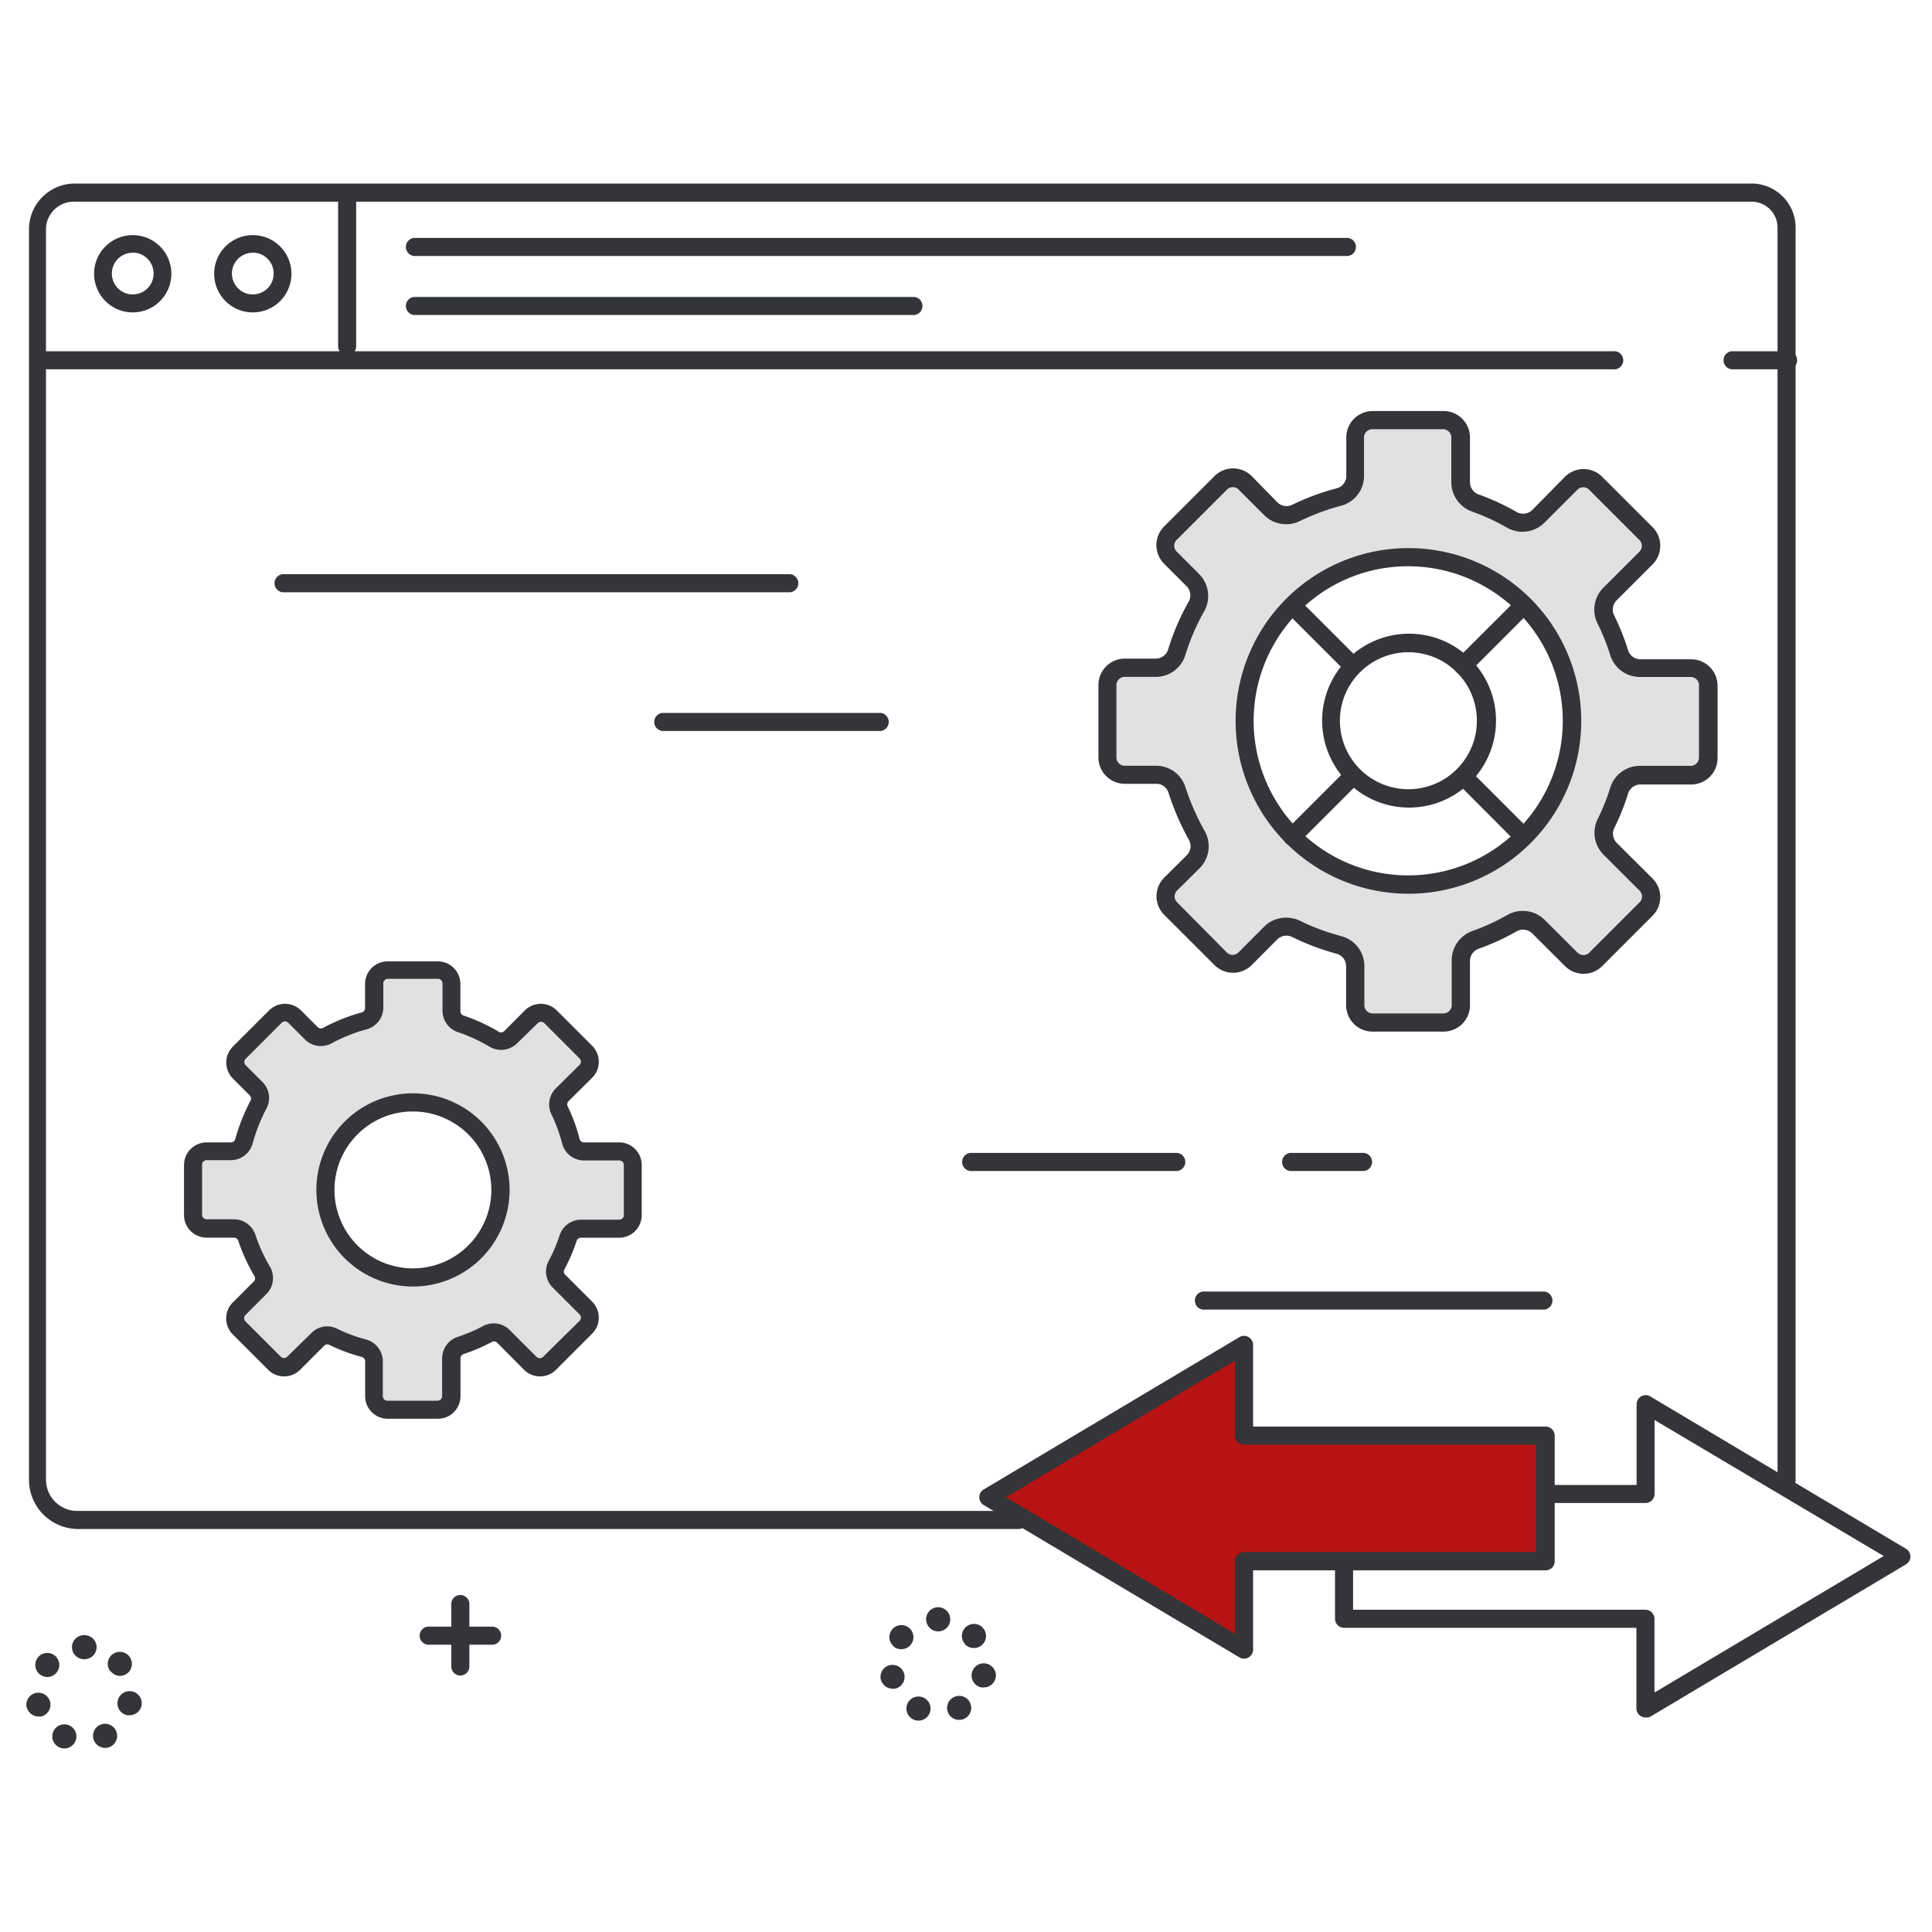 <svg id="8ec3ae26-ca43-48d7-8bcf-1b1f72006d72" data-name="圖層 1" xmlns="http://www.w3.org/2000/svg" viewBox="0 0 200 200"><title>about-service-03</title><rect width="200" height="200" style="fill:none"/><path d="M175.06,69.18h-5.27a2.3,2.3,0,0,1-2.17-1.64,23.34,23.34,0,0,0-1.37-3.41,2.29,2.29,0,0,1,.42-2.64l3.73-3.73a1.79,1.79,0,0,0,0-2.53L165.19,50a1.79,1.79,0,0,0-2.53,0l-3.42,3.42a2.28,2.28,0,0,1-2.75.36,23.32,23.32,0,0,0-3.76-1.73,2.3,2.3,0,0,1-1.55-2.15V45.28a1.79,1.79,0,0,0-1.76-1.82h-7.34a1.79,1.79,0,0,0-1.76,1.82v4a2.27,2.27,0,0,1-1.71,2.17,24.51,24.51,0,0,0-4.43,1.64,2.29,2.29,0,0,1-2.62-.43L128.92,50a1.79,1.79,0,0,0-2.53,0l-5.21,5.21a1.79,1.79,0,0,0,0,2.53l2.32,2.32a2.28,2.28,0,0,1,.36,2.74,24.14,24.14,0,0,0-2,4.72,2.3,2.3,0,0,1-2.17,1.64h-3.22a1.79,1.79,0,0,0-1.83,1.75v7.5a1.78,1.78,0,0,0,1.83,1.73h3.25a2.29,2.29,0,0,1,2.16,1.59,25.82,25.82,0,0,0,2,4.74,2.27,2.27,0,0,1-.39,2.71l-2.33,2.32a1.79,1.79,0,0,0,0,2.54l5.2,5.19a1.79,1.79,0,0,0,2.53,0l2.64-2.65a2.28,2.28,0,0,1,2.62-.43,24.53,24.53,0,0,0,4.43,1.65,2.27,2.27,0,0,1,1.71,2.17v4.07a1.78,1.78,0,0,0,1.76,1.81h7.34a1.78,1.78,0,0,0,1.76-1.81V99.37a2.3,2.3,0,0,1,1.55-2.15,23.26,23.26,0,0,0,3.76-1.72,2.29,2.29,0,0,1,2.75.36l3.4,3.39a1.79,1.79,0,0,0,2.53,0L170.39,94a1.79,1.79,0,0,0,0-2.53l-3.7-3.68a2.28,2.28,0,0,1-.42-2.63,23.37,23.37,0,0,0,1.35-3.38,2.31,2.31,0,0,1,2.17-1.64h5.27a1.78,1.78,0,0,0,1.83-1.73v-7.5A1.79,1.79,0,0,0,175.06,69.18ZM157.77,86.62a16.95,16.95,0,1,1,0-24A16.95,16.95,0,0,1,157.77,86.62Z" style="fill:#e1e1e1"/><polygon points="128.72 139.21 102.25 154.99 128.72 170.76 128.72 161.65 159.92 161.65 159.92 148.67 128.72 148.67 128.72 139.21" style="fill:#b71314"/><path d="M64.09,119.19H60.45a1.41,1.41,0,0,1-1.36-1.06A17,17,0,0,0,57.92,115a1.41,1.41,0,0,1,.26-1.62l2.46-2.46a1.4,1.4,0,0,0,0-2L57,105.25a1.4,1.4,0,0,0-2,0l-2.14,2.14a1.41,1.41,0,0,1-1.72.21A17.84,17.84,0,0,0,47.7,106a1.41,1.41,0,0,1-1-1.33v-2.83a1.4,1.4,0,0,0-1.4-1.4H40.15a1.4,1.4,0,0,0-1.4,1.4v2.5a1.41,1.41,0,0,1-1,1.36,17.49,17.49,0,0,0-3.81,1.52,1.4,1.4,0,0,1-1.66-.24l-1.73-1.73a1.4,1.4,0,0,0-2,0L24.77,109a1.4,1.4,0,0,0,0,2l1.74,1.74a1.4,1.4,0,0,1,.25,1.64,18.75,18.75,0,0,0-1.52,3.83,1.4,1.4,0,0,1-1.35,1h-2.5a1.4,1.4,0,0,0-1.41,1.4v5.18a1.4,1.4,0,0,0,1.4,1.4h2.83a1.41,1.41,0,0,1,1.33,1,17.8,17.8,0,0,0,1.58,3.45,1.41,1.41,0,0,1-.21,1.72l-2.17,2.17a1.4,1.4,0,0,0,0,2l3.66,3.66a1.4,1.4,0,0,0,2,0l2.49-2.49a1.4,1.4,0,0,1,1.61-.27,17,17,0,0,0,3.17,1.18,1.41,1.41,0,0,1,1.06,1.36v3.61a1.4,1.4,0,0,0,1.4,1.4h5.2a1.4,1.4,0,0,0,1.4-1.4v-3.91a1.41,1.41,0,0,1,1-1.34,16.85,16.85,0,0,0,2.76-1.18,1.41,1.41,0,0,1,1.66.24l2.79,2.79a1.4,1.4,0,0,0,2,0l3.74-3.74a1.4,1.4,0,0,0,0-2l-2.79-2.79a1.41,1.41,0,0,1-.24-1.66,17,17,0,0,0,1.19-2.79,1.41,1.41,0,0,1,1.34-1h3.94a1.4,1.4,0,0,0,1.4-1.4v-5.19A1.4,1.4,0,0,0,64.09,119.19Zm-14.94,10.4a9.06,9.06,0,1,1,0-12.81A9.06,9.06,0,0,1,49.15,129.59Z" style="fill:#e1e1e1"/><path d="M170.34,177.79a0.94,0.94,0,0,1-.94-0.94v-8.34H139.14a0.94,0.94,0,0,1-.94-0.94V161.9a0.94,0.94,0,0,1,1.87,0v4.74h30.26a0.94,0.94,0,0,1,.94.94v7.63L195,161.08,171.28,147v7.65a0.94,0.94,0,0,1-.94.94h-9.92a0.94,0.94,0,1,1,0-1.87h9v-8.36a0.94,0.94,0,0,1,1.42-.8l26.47,15.77a0.94,0.94,0,0,1,0,1.61l-26.47,15.77A0.94,0.94,0,0,1,170.34,177.79Z" style="fill:#333538"/><path d="M128.78,171.7a0.94,0.94,0,0,1-.48-0.13l-26.47-15.77a0.94,0.94,0,0,1,0-1.61l26.47-15.77a0.94,0.94,0,0,1,1.42.8v8.46H160a0.94,0.94,0,0,1,.94.94v13a0.94,0.94,0,0,1-.94.94H129.72v8.24A0.94,0.94,0,0,1,128.78,171.7ZM104.14,155l23.71,14.13v-7.52a0.94,0.94,0,0,1,.94-0.94H159V149.55H128.78a0.94,0.94,0,0,1-.94-0.94v-7.75Z" style="fill:#333538"/><path d="M105.51,158.28H8a5.1,5.1,0,0,1-5-5V23.66A4.75,4.75,0,0,1,7.76,19H181.29a4.56,4.56,0,0,1,4.59,4.62V153.29a0.94,0.94,0,0,1-1.87,0V23.63a2.68,2.68,0,0,0-2.72-2.75H7.76a2.88,2.88,0,0,0-3,2.78V153.25A3.24,3.24,0,0,0,8,156.41h97.55A0.94,0.94,0,0,1,105.51,158.28Z" style="fill:#333538"/><path d="M167,38.23H4.17a0.94,0.94,0,0,1,0-1.87H167A0.94,0.94,0,1,1,167,38.23Z" style="fill:#333538"/><path d="M35.93,36.79A0.94,0.94,0,0,1,35,35.86V21a0.94,0.94,0,1,1,1.87,0V35.86A0.94,0.94,0,0,1,35.93,36.79Z" style="fill:#333538"/><path d="M13.74,32.34a4,4,0,1,1,4-4A4,4,0,0,1,13.74,32.34Zm0-6.18a2.16,2.16,0,1,0,2.16,2.16A2.16,2.16,0,0,0,13.74,26.15Z" style="fill:#333538"/><path d="M26.17,32.34a4,4,0,1,1,4-4A4,4,0,0,1,26.17,32.34Zm0-6.18a2.16,2.16,0,1,0,2.16,2.16A2.16,2.16,0,0,0,26.17,26.15Z" style="fill:#333538"/><path d="M139.33,26.5H42.86a0.94,0.94,0,0,1,0-1.87h96.47A0.94,0.94,0,1,1,139.33,26.5Z" style="fill:#333538"/><path d="M94.65,32.61H42.86a0.94,0.94,0,0,1,0-1.87H94.65A0.94,0.94,0,0,1,94.65,32.61Z" style="fill:#333538"/><path d="M185,38.23h-5.74a0.94,0.94,0,0,1,0-1.87H185A0.94,0.94,0,1,1,185,38.23Z" style="fill:#333538"/><path d="M42.74,133.18a10,10,0,0,1-7.07-17.06h0A10,10,0,1,1,42.74,133.18Zm0-18.12A8.07,8.07,0,0,0,37,117.44h0A8.12,8.12,0,1,0,42.74,115.06Zm-6.41,1.72h0Z" style="fill:#333538"/><path d="M45.34,146.87h-5.2a2.34,2.34,0,0,1-2.34-2.34v-3.61a0.47,0.47,0,0,0-.36-0.45,18,18,0,0,1-3.35-1.25,0.46,0.46,0,0,0-.53.09l-2.49,2.49a2.34,2.34,0,0,1-3.31,0l-3.66-3.66a2.34,2.34,0,0,1,0-3.31l2.17-2.17a0.47,0.47,0,0,0,.06-0.58,18.7,18.7,0,0,1-1.66-3.63,0.47,0.47,0,0,0-.44-0.33H21.39a2.34,2.34,0,0,1-2.34-2.34v-5.18a2.34,2.34,0,0,1,2.34-2.34H23.9a0.46,0.46,0,0,0,.45-0.33,19.82,19.82,0,0,1,1.59-4,0.46,0.46,0,0,0-.09-0.54l-1.74-1.74a2.34,2.34,0,0,1,0-3.31l3.74-3.74a2.34,2.34,0,0,1,3.31,0l1.73,1.73a0.47,0.47,0,0,0,.55.08,18.44,18.44,0,0,1,4-1.6,0.47,0.47,0,0,0,.35-0.45v-2.5a2.34,2.34,0,0,1,2.34-2.34h5.19a2.34,2.34,0,0,1,2.34,2.34v2.83a0.47,0.47,0,0,0,.33.44,18.75,18.75,0,0,1,3.63,1.67,0.47,0.47,0,0,0,.58-0.06l2.13-2.14a2.34,2.34,0,0,1,3.31,0l3.66,3.66a2.34,2.34,0,0,1,0,3.31L58.85,114a0.47,0.47,0,0,0-.08.54A18,18,0,0,1,60,117.9a0.47,0.47,0,0,0,.45.36h3.64a2.34,2.34,0,0,1,2.34,2.34v5.19a2.34,2.34,0,0,1-2.34,2.34H60.14a0.47,0.47,0,0,0-.45.33,18,18,0,0,1-1.26,2.94,0.47,0.47,0,0,0,.08.56l2.79,2.79a2.34,2.34,0,0,1,0,3.31l-3.74,3.74a2.34,2.34,0,0,1-3.31,0L51.47,139a0.47,0.47,0,0,0-.56-0.08A17.9,17.9,0,0,1,48,140.17a0.47,0.47,0,0,0-.33.45v3.91A2.34,2.34,0,0,1,45.34,146.87ZM33.88,137.3a2.34,2.34,0,0,1,1,.24,16.11,16.11,0,0,0,3,1.12,2.35,2.35,0,0,1,1.75,2.26v3.61a0.47,0.47,0,0,0,.47.47h5.2a0.47,0.47,0,0,0,.47-0.47v-3.91a2.34,2.34,0,0,1,1.62-2.23,16,16,0,0,0,2.6-1.11,2.33,2.33,0,0,1,2.77.4l2.79,2.79a0.47,0.47,0,0,0,.66,0L60,136.73a0.47,0.47,0,0,0,0-.66l-2.79-2.79a2.33,2.33,0,0,1-.4-2.77,16.1,16.1,0,0,0,1.12-2.63,2.34,2.34,0,0,1,2.23-1.62h3.95a0.47,0.47,0,0,0,.47-0.47v-5.19a0.47,0.47,0,0,0-.47-0.47H60.45a2.34,2.34,0,0,1-2.26-1.76,16.12,16.12,0,0,0-1.1-3,2.35,2.35,0,0,1,.44-2.69L60,110.23a0.47,0.47,0,0,0,0-.66l-3.66-3.66a0.47,0.47,0,0,0-.66,0L53.53,108a2.34,2.34,0,0,1-2.86.35,16.88,16.88,0,0,0-3.26-1.5,2.34,2.34,0,0,1-1.6-2.22v-2.83a0.47,0.47,0,0,0-.47-0.47H40.15a0.47,0.47,0,0,0-.47.47v2.5a2.35,2.35,0,0,1-1.74,2.26A16.57,16.57,0,0,0,34.33,108a2.33,2.33,0,0,1-2.77-.4l-1.73-1.73a0.47,0.47,0,0,0-.66,0l-3.74,3.74a0.47,0.47,0,0,0,0,.66l1.74,1.74a2.32,2.32,0,0,1,.42,2.73,17.91,17.91,0,0,0-1.44,3.64,2.33,2.33,0,0,1-2.25,1.72H21.39a0.47,0.47,0,0,0-.47.47v5.18a0.47,0.47,0,0,0,.47.47h2.83a2.34,2.34,0,0,1,2.22,1.61,16.84,16.84,0,0,0,1.49,3.27,2.35,2.35,0,0,1-.35,2.86l-2.17,2.17a0.47,0.47,0,0,0,0,.66l3.66,3.66a0.47,0.47,0,0,0,.66,0L32.23,138A2.34,2.34,0,0,1,33.88,137.3Z" style="fill:#333538"/><path d="M145.78,92.52A17.89,17.89,0,0,1,133.13,62h0A17.89,17.89,0,1,1,145.78,92.52Zm0-33.9a15.91,15.91,0,0,0-11.32,4.69h0A16,16,0,1,0,145.78,58.62Zm-12,4h0Z" style="fill:#333538"/><path d="M149.42,106.79h-7.34a2.73,2.73,0,0,1-2.73-2.73V100a1.33,1.33,0,0,0-1-1.27A25.3,25.3,0,0,1,133.77,97a1.35,1.35,0,0,0-1.55.25l-2.64,2.65a2.71,2.71,0,0,1-1.93.8h0a2.71,2.71,0,0,1-1.93-.8l-5.2-5.19a2.73,2.73,0,0,1,0-3.86l2.33-2.31a1.33,1.33,0,0,0,.23-1.59,26.47,26.47,0,0,1-2.12-4.9,1.32,1.32,0,0,0-1.27-.91h-3.25a2.73,2.73,0,0,1-2.73-2.73v-7.5a2.73,2.73,0,0,1,2.73-2.73h3.22a1.34,1.34,0,0,0,1.28-1,24.93,24.93,0,0,1,2.1-4.88,1.35,1.35,0,0,0-.21-1.62l-2.32-2.32a2.73,2.73,0,0,1,0-3.86l5.21-5.21a2.71,2.71,0,0,1,1.93-.8h0a2.71,2.71,0,0,1,1.93.8L132.23,52a1.35,1.35,0,0,0,1.55.25,25.35,25.35,0,0,1,4.59-1.7,1.32,1.32,0,0,0,1-1.27v-4a2.73,2.73,0,0,1,2.73-2.73h7.34a2.73,2.73,0,0,1,2.73,2.73v4.64a1.36,1.36,0,0,0,.91,1.27A24.25,24.25,0,0,1,157,53a1.35,1.35,0,0,0,1.62-.21L162,49.36a2.71,2.71,0,0,1,1.93-.8h0a2.71,2.71,0,0,1,1.93.8l5.21,5.21a2.73,2.73,0,0,1,0,3.86l-3.73,3.73a1.35,1.35,0,0,0-.24,1.55,24.26,24.26,0,0,1,1.42,3.54,1.34,1.34,0,0,0,1.28,1h5.27a2.73,2.73,0,0,1,2.73,2.73v7.5a2.73,2.73,0,0,1-2.73,2.73h-5.27a1.34,1.34,0,0,0-1.28,1,24.09,24.09,0,0,1-1.4,3.49,1.35,1.35,0,0,0,.25,1.56l3.7,3.68a2.73,2.73,0,0,1,0,3.86l-5.21,5.21a2.73,2.73,0,0,1-3.85,0l-3.4-3.39a1.35,1.35,0,0,0-1.62-.2,24.24,24.24,0,0,1-3.91,1.79,1.36,1.36,0,0,0-.91,1.27v4.69A2.73,2.73,0,0,1,149.42,106.79ZM133.17,95a3.25,3.25,0,0,1,1.43.33,23.41,23.41,0,0,0,4.25,1.58,3.2,3.2,0,0,1,2.39,3.08v4.07a0.86,0.86,0,0,0,.85.85h7.34a0.86,0.86,0,0,0,.85-0.85V99.37a3.23,3.23,0,0,1,2.16-3,22.37,22.37,0,0,0,3.6-1.65,3.23,3.23,0,0,1,3.87.51l3.4,3.39a0.86,0.86,0,0,0,1.21,0l5.21-5.21a0.85,0.85,0,0,0,0-1.21L166,88.48a3.22,3.22,0,0,1-.6-3.71,22.23,22.23,0,0,0,1.29-3.22,3.21,3.21,0,0,1,3.07-2.27h5.27a0.86,0.86,0,0,0,.85-0.85v-7.5a0.86,0.86,0,0,0-.85-0.85h-5.27a3.21,3.21,0,0,1-3.07-2.27,22.38,22.38,0,0,0-1.31-3.26,3.22,3.22,0,0,1,.6-3.71l3.73-3.73a0.85,0.85,0,0,0,0-1.21l-5.21-5.21a0.85,0.85,0,0,0-.6-0.25h0a0.85,0.85,0,0,0-.6.25l-3.42,3.42a3.23,3.23,0,0,1-3.88.51,22.37,22.37,0,0,0-3.6-1.66,3.23,3.23,0,0,1-2.16-3V45.28a0.86,0.86,0,0,0-.85-0.85h-7.34a0.86,0.86,0,0,0-.85.85v4a3.19,3.19,0,0,1-2.39,3.08,23.48,23.48,0,0,0-4.25,1.58,3.22,3.22,0,0,1-3.69-.61l-2.65-2.65a0.85,0.85,0,0,0-.6-0.25h0a0.85,0.85,0,0,0-.6.25l-5.21,5.21a0.85,0.85,0,0,0,0,1.21l2.32,2.32a3.23,3.23,0,0,1,.52,3.87,23,23,0,0,0-1.94,4.51,3.2,3.2,0,0,1-3.07,2.27h-3.22a0.86,0.86,0,0,0-.85.85v7.5a0.86,0.86,0,0,0,.85.85h3.25a3.19,3.19,0,0,1,3.05,2.22,24.6,24.6,0,0,0,2,4.56,3.21,3.21,0,0,1-.54,3.83l-2.33,2.31a0.85,0.85,0,0,0,0,1.21L127,98.6a0.85,0.85,0,0,0,.6.25h0a0.85,0.85,0,0,0,.6-0.25l2.64-2.65A3.2,3.2,0,0,1,133.17,95Z" style="fill:#333538"/><path d="M145.78,83.6a9,9,0,0,1-6.34-15.3h0A9,9,0,1,1,145.78,83.6Zm-5-14a7.09,7.09,0,1,0,5-2.08,7.1,7.1,0,0,0-5,2.08h0Z" style="fill:#333538"/><path d="M139.76,69.59a0.93,0.93,0,0,1-.66-0.27l-6-6A0.94,0.94,0,0,1,134.43,62l6,6A0.94,0.94,0,0,1,139.76,69.59Z" style="fill:#333538"/><path d="M157.72,87.55a0.93,0.93,0,0,1-.66-0.27L151,81.2a0.94,0.94,0,0,1,1.32-1.32l6.07,6.07A0.94,0.94,0,0,1,157.72,87.55Z" style="fill:#333538"/><path d="M151.44,69.87a0.94,0.94,0,0,1-.66-1.6L157.06,62a0.94,0.94,0,0,1,1.32,1.32L152.1,69.6A0.93,0.93,0,0,1,151.44,69.87Z" style="fill:#333538"/><path d="M133.77,87.55a0.94,0.94,0,0,1-.66-1.6l6-6a0.94,0.94,0,0,1,1.32,1.32l-6,6A0.93,0.93,0,0,1,133.77,87.55Z" style="fill:#333538"/><path d="M81.8,61.31H29.26a0.94,0.94,0,0,1,0-1.87H81.8A0.94,0.94,0,0,1,81.8,61.31Z" style="fill:#333538"/><path d="M91.16,75.67H68.57a0.94,0.94,0,0,1,0-1.87H91.16A0.94,0.94,0,0,1,91.16,75.67Z" style="fill:#333538"/><path d="M159.67,135.57H124.73a0.94,0.94,0,1,1,0-1.87h34.94A0.94,0.94,0,1,1,159.67,135.57Z" style="fill:#333538"/><path d="M121.86,121.22H100.64a0.94,0.94,0,1,1,0-1.87h21.22A0.94,0.94,0,0,1,121.86,121.22Z" style="fill:#333538"/><path d="M141,121.22h-7.24a0.94,0.94,0,1,1,0-1.87H141A0.94,0.94,0,1,1,141,121.22Z" style="fill:#333538"/><path d="M6.13,180.88h0a1.25,1.25,0,0,1-.6-1.66h0a1.25,1.25,0,0,1,1.66-.6h0a1.25,1.25,0,0,1,.6,1.66h0a1.25,1.25,0,0,1-1.13.72h0A1.23,1.23,0,0,1,6.13,180.88Zm3.63-.63a1.25,1.25,0,0,1,.55-1.67h0a1.25,1.25,0,0,1,1.68.55h0a1.25,1.25,0,0,1-.55,1.68h0a1.24,1.24,0,0,1-.56.13h0A1.25,1.25,0,0,1,9.76,180.24Zm-7-3.49h0a1.25,1.25,0,0,1,.93-1.5h0a1.25,1.25,0,0,1,1.5.93h0a1.25,1.25,0,0,1-.93,1.5h0a1.28,1.28,0,0,1-.29,0H4A1.25,1.25,0,0,1,2.78,176.76Zm10.42,0.8a1.25,1.25,0,0,1-1-1.47h0a1.25,1.25,0,0,1,1.47-1h0a1.25,1.25,0,0,1,1,1.47h0a1.25,1.25,0,0,1-1.22,1h0Zm-9.06-4.23a1.25,1.25,0,0,1-.2-1.75h0a1.25,1.25,0,0,1,1.75-.2h0a1.25,1.25,0,0,1,.2,1.75h0a1.25,1.25,0,0,1-1,.47h0A1.24,1.24,0,0,1,4.13,173.33Zm7.33-.28a1.25,1.25,0,0,1,.15-1.76h0a1.25,1.25,0,0,1,1.76.15h0a1.25,1.25,0,0,1-.15,1.76h0a1.24,1.24,0,0,1-.8.29h0A1.25,1.25,0,0,1,11.46,173Zm-4-2.53a1.25,1.25,0,0,1,1.25-1.25h0A1.25,1.25,0,0,1,10,170.51h0a1.25,1.25,0,0,1-1.25,1.25h0A1.25,1.25,0,0,1,7.45,170.51Z" style="fill:#333538"/><path d="M94.55,178a1.25,1.25,0,0,1-.6-1.66h0a1.25,1.25,0,0,1,1.66-.6h0a1.25,1.25,0,0,1,.6,1.66h0a1.25,1.25,0,0,1-1.13.72h0A1.24,1.24,0,0,1,94.55,178Zm3.63-.63a1.25,1.25,0,0,1,.55-1.68h0a1.25,1.25,0,0,1,1.68.55h0a1.25,1.25,0,0,1-.55,1.67h0a1.24,1.24,0,0,1-.56.13h0A1.25,1.25,0,0,1,98.19,177.4Zm-7-3.49a1.25,1.25,0,0,1,.93-1.5h0a1.25,1.25,0,0,1,1.5.93h0a1.25,1.25,0,0,1-.93,1.5h0a1.28,1.28,0,0,1-.29,0h0A1.25,1.25,0,0,1,91.2,173.91Zm10.42,0.8a1.25,1.25,0,0,1-1-1.47h0a1.25,1.25,0,0,1,1.47-1h0a1.25,1.25,0,0,1,1,1.47h0a1.25,1.25,0,0,1-1.22,1h0Zm-9.06-4.23a1.25,1.25,0,0,1-.2-1.75h0a1.25,1.25,0,0,1,1.75-.2h0a1.25,1.25,0,0,1,.2,1.75h0a1.24,1.24,0,0,1-1,.47h0A1.24,1.24,0,0,1,92.55,170.49Zm7.33-.29a1.25,1.25,0,0,1,.15-1.76h0a1.25,1.25,0,0,1,1.76.15h0a1.25,1.25,0,0,1-.15,1.76h0a1.24,1.24,0,0,1-.8.29h0A1.24,1.24,0,0,1,99.88,170.2Zm-4-2.53a1.25,1.25,0,0,1,1.25-1.25h0a1.25,1.25,0,0,1,1.25,1.25h0a1.25,1.25,0,0,1-1.25,1.25h0A1.25,1.25,0,0,1,95.88,167.67Z" style="fill:#333538"/><path d="M47.66,173.45a0.94,0.94,0,0,1-.94-0.94v-6.36a0.94,0.94,0,1,1,1.87,0v6.36A0.94,0.94,0,0,1,47.66,173.45Z" style="fill:#333538"/><path d="M50.85,170.26H44.48a0.94,0.94,0,1,1,0-1.87h6.36A0.94,0.94,0,1,1,50.85,170.26Z" style="fill:#333538"/></svg>